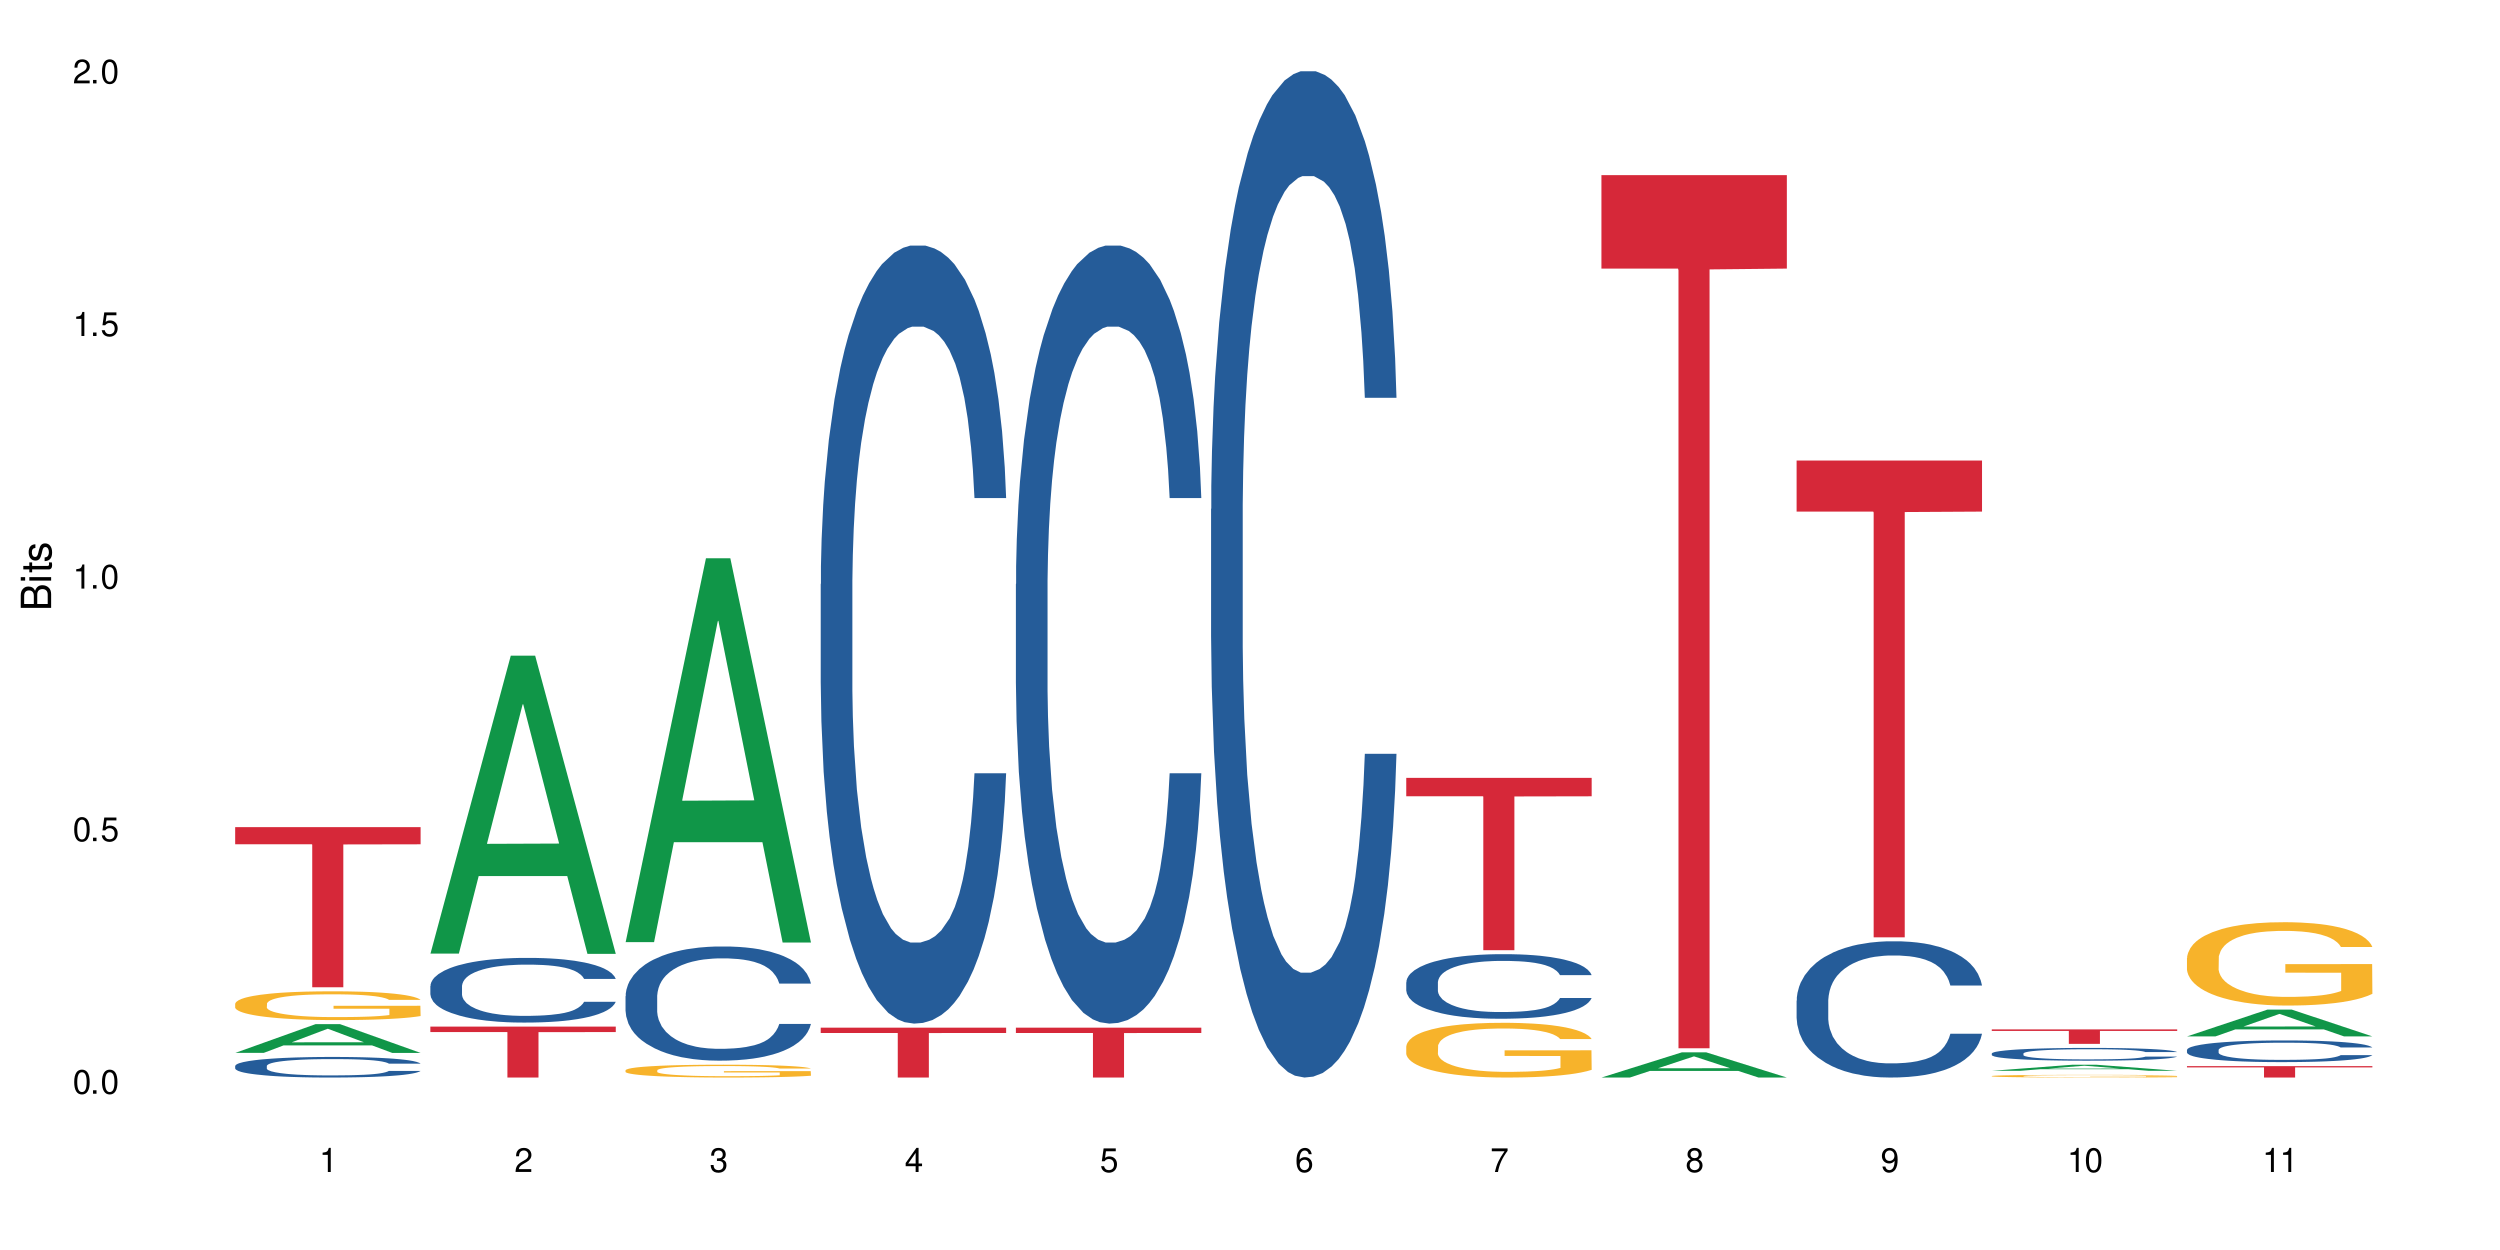 <?xml version="1.0" encoding="UTF-8"?>
<svg xmlns="http://www.w3.org/2000/svg" xmlns:xlink="http://www.w3.org/1999/xlink" width="720" height="360" viewBox="0 0 720 360">
<defs>
<g>
<g id="glyph-0-0">
</g>
<g id="glyph-0-1">
<path d="M 2.641 -6.938 C 2 -6.938 1.422 -6.656 1.078 -6.172 C 0.641 -5.562 0.406 -4.641 0.406 -3.359 C 0.406 -1.016 1.188 0.219 2.641 0.219 C 4.078 0.219 4.859 -1.016 4.859 -3.297 C 4.859 -4.641 4.656 -5.547 4.203 -6.172 C 3.844 -6.656 3.281 -6.938 2.641 -6.938 Z M 2.641 -6.188 C 3.547 -6.188 4 -5.25 4 -3.375 C 4 -1.406 3.562 -0.484 2.625 -0.484 C 1.734 -0.484 1.281 -1.438 1.281 -3.344 C 1.281 -5.25 1.734 -6.188 2.641 -6.188 Z M 2.641 -6.188 "/>
</g>
<g id="glyph-0-2">
<path d="M 1.828 -1 L 0.828 -1 L 0.828 0 L 1.828 0 Z M 1.828 -1 "/>
</g>
<g id="glyph-0-3">
<path d="M 4.562 -6.797 L 1.062 -6.797 L 0.547 -3.094 L 1.328 -3.094 C 1.719 -3.562 2.047 -3.734 2.578 -3.734 C 3.484 -3.734 4.062 -3.109 4.062 -2.094 C 4.062 -1.125 3.484 -0.531 2.578 -0.531 C 1.828 -0.531 1.375 -0.906 1.188 -1.672 L 0.328 -1.672 C 0.453 -1.109 0.547 -0.844 0.75 -0.594 C 1.125 -0.078 1.828 0.219 2.594 0.219 C 3.969 0.219 4.922 -0.781 4.922 -2.219 C 4.922 -3.562 4.031 -4.484 2.719 -4.484 C 2.25 -4.484 1.859 -4.359 1.469 -4.062 L 1.734 -5.969 L 4.562 -5.969 Z M 4.562 -6.797 "/>
</g>
<g id="glyph-0-4">
<path d="M 2.484 -4.938 L 2.484 0 L 3.328 0 L 3.328 -6.938 L 2.766 -6.938 C 2.469 -5.875 2.281 -5.734 0.984 -5.562 L 0.984 -4.938 Z M 2.484 -4.938 "/>
</g>
<g id="glyph-0-5">
<path d="M 4.859 -0.828 L 1.281 -0.828 C 1.359 -1.406 1.672 -1.781 2.5 -2.281 L 3.469 -2.828 C 4.406 -3.344 4.906 -4.062 4.906 -4.906 C 4.906 -5.484 4.672 -6.031 4.266 -6.406 C 3.859 -6.766 3.375 -6.938 2.719 -6.938 C 1.859 -6.938 1.219 -6.625 0.844 -6.031 C 0.609 -5.672 0.5 -5.234 0.484 -4.531 L 1.328 -4.531 C 1.359 -5.016 1.406 -5.281 1.531 -5.516 C 1.75 -5.938 2.188 -6.203 2.703 -6.203 C 3.469 -6.203 4.031 -5.641 4.031 -4.891 C 4.031 -4.344 3.719 -3.859 3.125 -3.516 L 2.234 -3 C 0.812 -2.172 0.406 -1.531 0.328 -0.016 L 4.859 -0.016 Z M 4.859 -0.828 "/>
</g>
<g id="glyph-0-6">
<path d="M 2.125 -3.188 L 2.578 -3.188 C 3.5 -3.188 3.984 -2.766 3.984 -1.922 C 3.984 -1.062 3.469 -0.531 2.594 -0.531 C 1.656 -0.531 1.203 -1 1.156 -2.016 L 0.312 -2.016 C 0.344 -1.453 0.438 -1.094 0.609 -0.781 C 0.953 -0.109 1.625 0.219 2.547 0.219 C 3.953 0.219 4.859 -0.625 4.859 -1.938 C 4.859 -2.828 4.516 -3.297 3.703 -3.594 C 4.344 -3.844 4.656 -4.328 4.656 -5.031 C 4.656 -6.219 3.875 -6.938 2.578 -6.938 C 1.203 -6.938 0.484 -6.172 0.453 -4.703 L 1.297 -4.703 C 1.312 -5.125 1.344 -5.359 1.453 -5.578 C 1.641 -5.969 2.062 -6.203 2.594 -6.203 C 3.344 -6.203 3.797 -5.75 3.797 -5 C 3.797 -4.516 3.609 -4.219 3.25 -4.047 C 3.016 -3.953 2.703 -3.922 2.125 -3.906 Z M 2.125 -3.188 "/>
</g>
<g id="glyph-0-7">
<path d="M 3.141 -1.672 L 3.141 0 L 3.984 0 L 3.984 -1.672 L 4.984 -1.672 L 4.984 -2.438 L 3.984 -2.438 L 3.984 -6.938 L 3.359 -6.938 L 0.266 -2.578 L 0.266 -1.672 Z M 3.141 -2.438 L 1 -2.438 L 3.141 -5.5 Z M 3.141 -2.438 "/>
</g>
<g id="glyph-0-8">
<path d="M 4.781 -5.125 C 4.609 -6.266 3.891 -6.938 2.844 -6.938 C 2.094 -6.938 1.422 -6.578 1.031 -5.953 C 0.594 -5.266 0.406 -4.422 0.406 -3.172 C 0.406 -2 0.578 -1.25 0.984 -0.641 C 1.359 -0.078 1.953 0.219 2.703 0.219 C 3.984 0.219 4.922 -0.75 4.922 -2.094 C 4.922 -3.375 4.062 -4.281 2.844 -4.281 C 2.172 -4.281 1.641 -4.031 1.281 -3.516 C 1.281 -5.234 1.828 -6.188 2.797 -6.188 C 3.391 -6.188 3.797 -5.797 3.938 -5.125 Z M 2.734 -3.531 C 3.547 -3.531 4.062 -2.953 4.062 -2.031 C 4.062 -1.156 3.484 -0.531 2.703 -0.531 C 1.922 -0.531 1.328 -1.188 1.328 -2.078 C 1.328 -2.938 1.906 -3.531 2.734 -3.531 Z M 2.734 -3.531 "/>
</g>
<g id="glyph-0-9">
<path d="M 4.984 -6.797 L 0.438 -6.797 L 0.438 -5.969 L 4.109 -5.969 C 2.5 -3.656 1.828 -2.234 1.328 0 L 2.219 0 C 2.594 -2.172 3.453 -4.047 4.984 -6.094 Z M 4.984 -6.797 "/>
</g>
<g id="glyph-0-10">
<path d="M 3.75 -3.656 C 4.469 -4.094 4.688 -4.438 4.688 -5.078 C 4.688 -6.172 3.844 -6.938 2.641 -6.938 C 1.438 -6.938 0.594 -6.172 0.594 -5.094 C 0.594 -4.438 0.812 -4.094 1.516 -3.656 C 0.734 -3.266 0.359 -2.703 0.359 -1.922 C 0.359 -0.656 1.281 0.219 2.641 0.219 C 3.984 0.219 4.922 -0.656 4.922 -1.922 C 4.922 -2.703 4.531 -3.266 3.75 -3.656 Z M 2.641 -6.188 C 3.359 -6.188 3.812 -5.75 3.812 -5.062 C 3.812 -4.406 3.344 -3.984 2.641 -3.984 C 1.922 -3.984 1.453 -4.406 1.453 -5.078 C 1.453 -5.75 1.922 -6.188 2.641 -6.188 Z M 2.641 -3.266 C 3.484 -3.266 4.062 -2.719 4.062 -1.906 C 4.062 -1.078 3.484 -0.531 2.625 -0.531 C 1.797 -0.531 1.219 -1.094 1.219 -1.906 C 1.219 -2.719 1.781 -3.266 2.641 -3.266 Z M 2.641 -3.266 "/>
</g>
<g id="glyph-0-11">
<path d="M 0.516 -1.578 C 0.672 -0.453 1.406 0.219 2.438 0.219 C 3.188 0.219 3.859 -0.141 4.266 -0.766 C 4.688 -1.453 4.891 -2.297 4.891 -3.547 C 4.891 -4.719 4.703 -5.453 4.312 -6.078 C 3.938 -6.641 3.344 -6.938 2.594 -6.938 C 1.297 -6.938 0.359 -5.969 0.359 -4.625 C 0.359 -3.344 1.234 -2.453 2.453 -2.453 C 3.094 -2.453 3.578 -2.672 4.016 -3.203 C 4 -1.484 3.469 -0.531 2.5 -0.531 C 1.906 -0.531 1.484 -0.906 1.359 -1.578 Z M 2.578 -6.203 C 3.375 -6.203 3.969 -5.531 3.969 -4.641 C 3.969 -3.797 3.391 -3.188 2.547 -3.188 C 1.734 -3.188 1.234 -3.766 1.234 -4.688 C 1.234 -5.562 1.797 -6.203 2.578 -6.203 Z M 2.578 -6.203 "/>
</g>
<g id="glyph-1-0">
</g>
<g id="glyph-1-1">
<path d="M 0 -0.953 L 0 -4.891 C 0 -5.719 -0.234 -6.344 -0.734 -6.797 C -1.188 -7.234 -1.812 -7.469 -2.5 -7.469 C -3.547 -7.469 -4.188 -7 -4.625 -5.875 C -4.984 -6.688 -5.625 -7.094 -6.531 -7.094 C -7.172 -7.094 -7.734 -6.859 -8.141 -6.391 C -8.562 -5.922 -8.75 -5.344 -8.75 -4.5 L -8.75 -0.953 Z M -4.984 -2.062 L -7.766 -2.062 L -7.766 -4.219 C -7.766 -4.844 -7.688 -5.203 -7.453 -5.5 C -7.219 -5.812 -6.859 -5.969 -6.375 -5.969 C -5.891 -5.969 -5.531 -5.812 -5.297 -5.5 C -5.062 -5.203 -4.984 -4.844 -4.984 -4.219 Z M -0.984 -2.062 L -4 -2.062 L -4 -4.781 C -4 -5.766 -3.438 -6.359 -2.484 -6.359 C -1.547 -6.359 -0.984 -5.766 -0.984 -4.781 Z M -0.984 -2.062 "/>
</g>
<g id="glyph-1-2">
<path d="M -6.281 -1.797 L -6.281 -0.797 L 0 -0.797 L 0 -1.797 Z M -8.75 -1.797 L -8.75 -0.797 L -7.484 -0.797 L -7.484 -1.797 Z M -8.75 -1.797 "/>
</g>
<g id="glyph-1-3">
<path d="M -6.281 -3.047 L -6.281 -2.016 L -8.016 -2.016 L -8.016 -1.016 L -6.281 -1.016 L -6.281 -0.172 L -5.469 -0.172 L -5.469 -1.016 L -0.719 -1.016 C -0.078 -1.016 0.281 -1.453 0.281 -2.234 C 0.281 -2.5 0.25 -2.719 0.188 -3.047 L -0.641 -3.047 C -0.609 -2.906 -0.594 -2.766 -0.594 -2.562 C -0.594 -2.141 -0.719 -2.016 -1.156 -2.016 L -5.469 -2.016 L -5.469 -3.047 Z M -6.281 -3.047 "/>
</g>
<g id="glyph-1-4">
<path d="M -4.531 -5.25 C -5.766 -5.25 -6.469 -4.422 -6.469 -2.969 C -6.469 -1.516 -5.719 -0.562 -4.547 -0.562 C -3.562 -0.562 -3.094 -1.062 -2.734 -2.562 L -2.516 -3.484 C -2.344 -4.188 -2.094 -4.469 -1.641 -4.469 C -1.047 -4.469 -0.641 -3.875 -0.641 -3 C -0.641 -2.453 -0.797 -2 -1.062 -1.75 C -1.25 -1.594 -1.422 -1.531 -1.875 -1.469 L -1.875 -0.406 C -0.422 -0.453 0.281 -1.266 0.281 -2.922 C 0.281 -4.5 -0.5 -5.516 -1.719 -5.516 C -2.656 -5.516 -3.172 -4.984 -3.469 -3.734 L -3.703 -2.766 C -3.891 -1.953 -4.156 -1.609 -4.594 -1.609 C -5.188 -1.609 -5.547 -2.125 -5.547 -2.938 C -5.547 -3.75 -5.203 -4.172 -4.531 -4.203 Z M -4.531 -5.25 "/>
</g>
</g>
</defs>
<rect x="-72" y="-36" width="864" height="432" fill="rgb(100%, 100%, 100%)" fill-opacity="1"/>
<path fill-rule="nonzero" fill="rgb(6.275%, 58.824%, 28.235%)" fill-opacity="1" d="M 67.73 303.234 L 67.789 303.227 L 90.895 294.949 L 97.91 294.949 L 121.133 303.242 L 112.973 303.242 L 107.152 301.078 L 81.652 301.078 L 75.945 303.234 L 67.73 303.234 L 84.105 300.184 L 104.816 300.176 L 94.488 296.305 L 94.375 296.297 L 94.262 296.32 L 84.047 300.176 L 84.105 300.184 Z M 67.73 303.234 "/>
<path fill-rule="nonzero" fill="rgb(14.51%, 36.078%, 60%)" fill-opacity="1" d="M 67.73 306.984 L 67.797 306.98 L 67.797 306.848 L 67.992 306.645 L 68.449 306.383 L 68.902 306.203 L 70.074 305.883 L 71.703 305.574 L 73.398 305.336 L 74.633 305.195 L 75.742 305.086 L 78.281 304.887 L 79.91 304.785 L 81.668 304.691 L 83.816 304.602 L 85.379 304.547 L 88.895 304.461 L 91.5 304.422 L 93.52 304.406 L 97.883 304.406 L 100.488 304.426 L 102.375 304.453 L 104.461 304.496 L 106.219 304.547 L 109.281 304.664 L 112.016 304.816 L 113.254 304.902 L 115.207 305.07 L 116.703 305.234 L 117.746 305.375 L 118.918 305.574 L 119.961 305.82 L 120.742 306.094 L 121.133 306.328 L 112.016 306.328 L 111.559 306.113 L 111.039 305.945 L 110.062 305.723 L 109.086 305.566 L 107.715 305.406 L 106.48 305.305 L 104.785 305.203 L 103.289 305.137 L 101.727 305.086 L 100.227 305.055 L 97.363 305.023 L 94.039 305.023 L 92.805 305.035 L 90.262 305.078 L 88.895 305.113 L 86.941 305.191 L 85.574 305.262 L 83.945 305.371 L 82.84 305.461 L 81.473 305.602 L 80.496 305.727 L 79.387 305.906 L 78.738 306.043 L 78.152 306.191 L 77.629 306.371 L 77.238 306.562 L 76.977 306.762 L 76.848 306.957 L 76.848 307.797 L 76.977 307.992 L 77.305 308.219 L 78.152 308.551 L 79.387 308.836 L 80.82 309.066 L 82.188 309.227 L 82.969 309.305 L 84.012 309.391 L 85.641 309.5 L 87.984 309.605 L 89.352 309.648 L 91.438 309.691 L 93.586 309.715 L 96.449 309.715 L 98.988 309.691 L 100.684 309.668 L 102.441 309.621 L 104.852 309.531 L 106.348 309.445 L 107.652 309.34 L 108.629 309.238 L 109.281 309.152 L 110.258 308.984 L 111.039 308.801 L 111.625 308.609 L 112.016 308.426 L 121.133 308.426 L 120.742 308.641 L 120.156 308.852 L 119.57 309.012 L 118.656 309.199 L 117.613 309.367 L 116.117 309.559 L 114.879 309.684 L 113.254 309.816 L 111.754 309.922 L 110.125 310.012 L 107.715 310.121 L 106.152 310.176 L 104.461 310.223 L 102.441 310.266 L 99.902 310.305 L 97.168 310.328 L 94.625 310.332 L 91.891 310.32 L 89.871 310.301 L 87.203 310.25 L 83.883 310.152 L 81.473 310.051 L 79.582 309.949 L 77.957 309.84 L 76.133 309.691 L 73.789 309.453 L 72.355 309.27 L 71.379 309.117 L 70.27 308.906 L 69.488 308.719 L 68.578 308.414 L 67.926 308.031 L 67.73 307.73 Z M 67.73 306.984 "/>
<path fill-rule="nonzero" fill="rgb(96.863%, 70.196%, 16.863%)" fill-opacity="1" d="M 67.73 289.047 L 67.797 289.039 L 67.797 288.887 L 68.055 288.547 L 68.707 288.078 L 69.555 287.691 L 70.465 287.387 L 71.051 287.23 L 72.027 287.004 L 72.875 286.836 L 75.023 286.496 L 77.762 286.176 L 79.258 286.039 L 80.949 285.91 L 83.359 285.77 L 84.469 285.715 L 87.855 285.594 L 91.695 285.52 L 95.93 285.496 L 97.883 285.504 L 100.555 285.535 L 104.199 285.617 L 106.285 285.691 L 107.91 285.77 L 109.605 285.867 L 111.688 286.02 L 113.645 286.199 L 115.207 286.383 L 116.77 286.609 L 118.07 286.852 L 119.18 287.117 L 120.156 287.434 L 120.742 287.699 L 121.133 287.965 L 112.078 287.965 L 111.559 287.699 L 110.973 287.496 L 109.996 287.246 L 109.02 287.062 L 108.043 286.918 L 106.219 286.723 L 104.656 286.602 L 102.703 286.496 L 100.812 286.426 L 98.664 286.383 L 97.363 286.367 L 93.91 286.367 L 90.785 286.418 L 88.961 286.48 L 87.66 286.539 L 85.836 286.652 L 84.727 286.746 L 84.078 286.805 L 82.125 287.039 L 80.82 287.254 L 80.105 287.395 L 79.191 287.625 L 78.543 287.828 L 77.824 288.129 L 77.434 288.359 L 76.914 288.871 L 76.848 290.234 L 77.043 290.523 L 77.434 290.832 L 77.957 291.105 L 78.738 291.395 L 79.52 291.613 L 80.887 291.91 L 82.059 292.105 L 82.969 292.234 L 84.727 292.438 L 85.445 292.508 L 87.137 292.645 L 88.895 292.75 L 91.047 292.84 L 92.672 292.887 L 95.277 292.922 L 98.598 292.922 L 102.508 292.879 L 104.98 292.816 L 106.676 292.758 L 107.781 292.703 L 109.148 292.621 L 110.125 292.543 L 111.039 292.461 L 112.145 292.332 L 112.145 290.523 L 96.059 290.516 L 96.059 289.668 L 121.066 289.66 L 121.133 292.621 L 119.766 292.824 L 118.07 293.023 L 116.441 293.172 L 114.75 293.301 L 112.34 293.445 L 110.387 293.535 L 107.391 293.645 L 104.656 293.711 L 101.789 293.758 L 99.25 293.777 L 96.254 293.785 L 93.586 293.77 L 90.719 293.727 L 88.441 293.664 L 86.355 293.59 L 84.273 293.492 L 81.668 293.332 L 79.973 293.203 L 78.215 293.043 L 76.457 292.855 L 74.895 292.652 L 73.852 292.492 L 72.812 292.309 L 71.703 292.082 L 70.66 291.824 L 69.879 291.59 L 69.164 291.324 L 68.645 291.074 L 68.121 290.734 L 67.859 290.461 L 67.73 290.227 Z M 67.73 289.047 "/>
<path fill-rule="nonzero" fill="rgb(83.922%, 15.686%, 22.353%)" fill-opacity="1" d="M 67.73 238.223 L 121.133 238.223 L 121.133 243.156 L 98.875 243.199 L 98.875 284.332 L 89.922 284.332 L 89.922 243.242 L 89.793 243.156 L 67.73 243.156 Z M 67.73 238.223 "/>
<path fill-rule="nonzero" fill="rgb(6.275%, 58.824%, 28.235%)" fill-opacity="1" d="M 123.941 274.641 L 124 274.559 L 147.105 188.832 L 154.125 188.832 L 177.344 274.719 L 169.184 274.719 L 163.367 252.301 L 137.863 252.301 L 132.156 274.641 L 123.941 274.641 L 140.316 243.027 L 161.027 242.945 L 150.699 202.867 L 150.586 202.785 L 150.473 203.027 L 140.258 242.945 L 140.316 243.027 Z M 123.941 274.641 "/>
<path fill-rule="nonzero" fill="rgb(14.51%, 36.078%, 60%)" fill-opacity="1" d="M 123.941 283.984 L 124.008 283.969 L 124.008 283.562 L 124.203 282.914 L 124.66 282.098 L 125.113 281.535 L 126.285 280.531 L 127.914 279.562 L 129.609 278.812 L 130.844 278.371 L 131.953 278.027 L 134.492 277.398 L 136.121 277.074 L 137.879 276.785 L 140.027 276.496 L 141.59 276.328 L 145.109 276.055 L 147.711 275.938 L 149.73 275.883 L 154.094 275.883 L 156.699 275.953 L 158.59 276.039 L 160.672 276.176 L 162.43 276.328 L 165.492 276.703 L 168.227 277.18 L 169.465 277.449 L 171.418 277.977 L 172.914 278.488 L 173.957 278.93 L 175.129 279.562 L 176.172 280.328 L 176.953 281.195 L 177.344 281.926 L 168.227 281.926 L 167.77 281.246 L 167.25 280.719 L 166.273 280.02 L 165.297 279.527 L 163.93 279.035 L 162.691 278.711 L 160.996 278.387 L 159.5 278.184 L 157.938 278.027 L 156.438 277.926 L 153.574 277.824 L 150.254 277.824 L 149.016 277.859 L 146.477 277.996 L 145.109 278.113 L 143.152 278.352 L 141.785 278.574 L 140.156 278.914 L 139.051 279.203 L 137.684 279.645 L 136.707 280.039 L 135.598 280.598 L 134.949 281.023 L 134.363 281.5 L 133.84 282.062 L 133.449 282.66 L 133.191 283.289 L 133.059 283.902 L 133.059 286.539 L 133.191 287.152 L 133.516 287.867 L 134.363 288.906 L 135.598 289.809 L 137.031 290.523 L 138.398 291.031 L 139.18 291.27 L 140.223 291.543 L 141.852 291.883 L 144.195 292.223 L 145.562 292.359 L 147.648 292.496 L 149.797 292.566 L 152.66 292.566 L 155.203 292.496 L 156.895 292.41 L 158.652 292.273 L 161.062 291.984 L 162.559 291.715 L 163.863 291.391 L 164.84 291.066 L 165.492 290.793 L 166.469 290.266 L 167.25 289.688 L 167.836 289.094 L 168.227 288.516 L 177.344 288.516 L 176.953 289.195 L 176.367 289.859 L 175.781 290.352 L 174.867 290.949 L 173.828 291.477 L 172.328 292.07 L 171.09 292.461 L 169.465 292.887 L 167.965 293.211 L 166.336 293.5 L 163.93 293.84 L 162.363 294.012 L 160.672 294.164 L 158.652 294.301 L 156.113 294.418 L 153.379 294.488 L 150.84 294.504 L 148.102 294.473 L 146.086 294.402 L 143.414 294.25 L 140.094 293.941 L 137.684 293.621 L 135.793 293.297 L 134.168 292.957 L 132.344 292.496 L 130 291.746 L 128.566 291.168 L 127.59 290.691 L 126.48 290.027 L 125.699 289.434 L 124.789 288.48 L 124.137 287.27 L 123.941 286.336 Z M 123.941 283.984 "/>
<path fill-rule="nonzero" fill="rgb(83.922%, 15.686%, 22.353%)" fill-opacity="1" d="M 123.941 295.668 L 177.344 295.668 L 177.344 297.238 L 155.086 297.254 L 155.086 310.332 L 146.133 310.332 L 146.133 297.266 L 146.004 297.238 L 123.941 297.238 Z M 123.941 295.668 "/>
<path fill-rule="nonzero" fill="rgb(6.275%, 58.824%, 28.235%)" fill-opacity="1" d="M 180.152 271.336 L 180.211 271.23 L 203.316 160.785 L 210.336 160.785 L 233.555 271.441 L 225.395 271.441 L 219.578 242.555 L 194.074 242.555 L 188.371 271.336 L 180.152 271.336 L 196.527 230.605 L 217.238 230.504 L 206.91 178.863 L 206.797 178.762 L 206.684 179.074 L 196.473 230.504 L 196.527 230.605 Z M 180.152 271.336 "/>
<path fill-rule="nonzero" fill="rgb(14.51%, 36.078%, 60%)" fill-opacity="1" d="M 180.152 286.902 L 180.219 286.875 L 180.219 286.152 L 180.414 285.012 L 180.871 283.57 L 181.324 282.578 L 182.5 280.805 L 184.125 279.094 L 185.82 277.77 L 187.059 276.988 L 188.164 276.391 L 190.703 275.277 L 192.332 274.707 L 194.09 274.195 L 196.238 273.684 L 197.801 273.383 L 201.32 272.902 L 203.922 272.695 L 205.941 272.602 L 210.305 272.602 L 212.91 272.723 L 214.801 272.875 L 216.883 273.113 L 218.641 273.383 L 221.703 274.047 L 224.438 274.887 L 225.676 275.367 L 227.629 276.297 L 229.125 277.199 L 230.168 277.98 L 231.34 279.094 L 232.383 280.445 L 233.164 281.977 L 233.555 283.27 L 224.438 283.27 L 223.98 282.066 L 223.461 281.137 L 222.484 279.902 L 221.508 279.031 L 220.141 278.16 L 218.902 277.59 L 217.207 277.02 L 215.711 276.66 L 214.148 276.391 L 212.648 276.207 L 209.785 276.027 L 206.465 276.027 L 205.227 276.09 L 202.688 276.328 L 201.32 276.539 L 199.363 276.961 L 197.996 277.352 L 196.371 277.949 L 195.262 278.461 L 193.895 279.242 L 192.918 279.934 L 191.812 280.926 L 191.16 281.676 L 190.574 282.52 L 190.051 283.508 L 189.66 284.562 L 189.402 285.672 L 189.27 286.754 L 189.27 291.41 L 189.402 292.492 L 189.727 293.754 L 190.574 295.586 L 191.812 297.18 L 193.242 298.441 L 194.609 299.344 L 195.395 299.762 L 196.434 300.242 L 198.062 300.844 L 200.406 301.445 L 201.773 301.684 L 203.859 301.926 L 206.008 302.047 L 208.875 302.047 L 211.414 301.926 L 213.105 301.777 L 214.863 301.535 L 217.273 301.023 L 218.773 300.543 L 220.074 299.973 L 221.051 299.402 L 221.703 298.922 L 222.68 297.988 L 223.461 296.969 L 224.047 295.918 L 224.438 294.895 L 233.555 294.895 L 233.164 296.098 L 232.578 297.27 L 231.992 298.141 L 231.082 299.191 L 230.039 300.125 L 228.539 301.176 L 227.305 301.867 L 225.676 302.617 L 224.176 303.188 L 222.551 303.699 L 220.141 304.301 L 218.578 304.598 L 216.883 304.871 L 214.863 305.109 L 212.324 305.32 L 209.59 305.441 L 207.051 305.473 L 204.316 305.41 L 202.297 305.289 L 199.625 305.02 L 196.305 304.48 L 193.895 303.91 L 192.008 303.336 L 190.379 302.738 L 188.555 301.926 L 186.211 300.605 L 184.777 299.582 L 183.801 298.742 L 182.695 297.57 L 181.914 296.52 L 181 294.836 L 180.348 292.703 L 180.152 291.051 Z M 180.152 286.902 "/>
<path fill-rule="nonzero" fill="rgb(96.863%, 70.196%, 16.863%)" fill-opacity="1" d="M 180.152 308.219 L 180.219 308.215 L 180.219 308.148 L 180.48 307.996 L 181.129 307.785 L 181.977 307.613 L 182.891 307.48 L 183.477 307.406 L 184.453 307.309 L 185.297 307.234 L 187.449 307.082 L 190.184 306.938 L 191.68 306.879 L 193.375 306.82 L 195.785 306.758 L 196.891 306.734 L 200.277 306.68 L 204.121 306.645 L 208.352 306.633 L 210.305 306.637 L 212.977 306.652 L 216.621 306.688 L 218.707 306.723 L 220.336 306.758 L 222.027 306.801 L 224.113 306.867 L 226.066 306.949 L 227.629 307.031 L 229.191 307.133 L 230.492 307.238 L 231.602 307.355 L 232.578 307.5 L 233.164 307.617 L 233.555 307.734 L 224.504 307.734 L 223.98 307.617 L 223.395 307.527 L 222.418 307.414 L 221.441 307.332 L 220.465 307.27 L 218.641 307.184 L 217.078 307.129 L 215.125 307.082 L 213.238 307.051 L 211.086 307.031 L 209.785 307.023 L 206.332 307.023 L 203.207 307.047 L 201.383 307.074 L 200.082 307.102 L 198.258 307.152 L 197.152 307.191 L 196.5 307.219 L 194.547 307.324 L 193.242 307.418 L 192.527 307.48 L 191.617 307.582 L 190.965 307.676 L 190.246 307.809 L 189.855 307.91 L 189.336 308.141 L 189.27 308.75 L 189.465 308.879 L 189.855 309.016 L 190.379 309.137 L 191.16 309.266 L 191.941 309.363 L 193.309 309.496 L 194.48 309.582 L 195.395 309.641 L 197.152 309.73 L 197.867 309.762 L 199.562 309.824 L 201.32 309.871 L 203.469 309.91 L 205.098 309.93 L 207.699 309.949 L 211.023 309.949 L 214.93 309.926 L 217.402 309.898 L 219.098 309.875 L 220.203 309.848 L 221.57 309.812 L 222.551 309.777 L 223.461 309.742 L 224.566 309.684 L 224.566 308.879 L 208.484 308.875 L 208.484 308.496 L 233.488 308.492 L 233.555 309.812 L 232.188 309.902 L 230.492 309.992 L 228.867 310.059 L 227.172 310.117 L 224.762 310.18 L 222.809 310.223 L 219.812 310.27 L 217.078 310.297 L 214.215 310.32 L 211.672 310.328 L 208.68 310.332 L 206.008 310.324 L 203.141 310.305 L 200.863 310.277 L 198.777 310.246 L 196.695 310.199 L 194.09 310.129 L 192.398 310.074 L 190.641 310 L 188.879 309.918 L 187.316 309.824 L 186.277 309.754 L 185.234 309.676 L 184.125 309.574 L 183.086 309.457 L 182.305 309.352 L 181.586 309.234 L 181.066 309.125 L 180.543 308.973 L 180.285 308.852 L 180.152 308.746 Z M 180.152 308.219 "/>
<path fill-rule="nonzero" fill="rgb(14.51%, 36.078%, 60%)" fill-opacity="1" d="M 236.367 168.227 L 236.43 168.02 L 236.43 163.105 L 236.625 155.324 L 237.082 145.492 L 237.539 138.734 L 238.711 126.648 L 240.34 114.977 L 242.031 105.965 L 243.27 100.637 L 244.375 96.543 L 246.914 88.965 L 248.543 85.074 L 250.301 81.59 L 252.449 78.109 L 254.016 76.062 L 257.531 72.785 L 260.137 71.352 L 262.152 70.734 L 266.516 70.734 L 269.121 71.555 L 271.012 72.578 L 273.094 74.219 L 274.852 76.062 L 277.914 80.566 L 280.648 86.301 L 281.887 89.578 L 283.84 95.926 L 285.34 102.07 L 286.379 107.398 L 287.551 114.977 L 288.594 124.191 L 289.375 134.637 L 289.766 143.445 L 280.648 143.445 L 280.191 135.25 L 279.672 128.902 L 278.695 120.504 L 277.719 114.566 L 276.352 108.625 L 275.113 104.734 L 273.422 100.844 L 271.922 98.387 L 270.359 96.543 L 268.863 95.312 L 265.996 94.086 L 262.676 94.086 L 261.438 94.492 L 258.898 96.133 L 257.531 97.566 L 255.578 100.434 L 254.211 103.098 L 252.582 107.191 L 251.473 110.672 L 250.105 116 L 249.129 120.711 L 248.023 127.469 L 247.371 132.59 L 246.785 138.324 L 246.266 145.082 L 245.875 152.25 L 245.613 159.828 L 245.484 167.203 L 245.484 198.949 L 245.613 206.32 L 245.938 214.922 L 246.785 227.418 L 248.023 238.27 L 249.457 246.875 L 250.824 253.02 L 251.605 255.887 L 252.645 259.164 L 254.273 263.258 L 256.617 267.355 L 257.984 268.992 L 260.07 270.633 L 262.219 271.449 L 265.086 271.449 L 267.625 270.633 L 269.316 269.609 L 271.074 267.969 L 273.484 264.488 L 274.984 261.211 L 276.285 257.32 L 277.262 253.426 L 277.914 250.152 L 278.891 243.801 L 279.672 236.836 L 280.258 229.668 L 280.648 222.707 L 289.766 222.707 L 289.375 230.898 L 288.789 238.887 L 288.203 244.824 L 287.293 251.992 L 286.25 258.344 L 284.75 265.512 L 283.516 270.223 L 281.887 275.344 L 280.387 279.234 L 278.762 282.715 L 276.352 286.812 L 274.789 288.859 L 273.094 290.703 L 271.074 292.34 L 268.535 293.777 L 265.801 294.594 L 263.262 294.801 L 260.527 294.391 L 258.508 293.57 L 255.836 291.727 L 252.516 288.039 L 250.105 284.148 L 248.219 280.258 L 246.59 276.16 L 244.766 270.633 L 242.422 261.621 L 240.988 254.656 L 240.012 248.922 L 238.906 240.934 L 238.125 233.766 L 237.211 222.297 L 236.562 207.754 L 236.367 196.488 Z M 236.367 168.227 "/>
<path fill-rule="nonzero" fill="rgb(83.922%, 15.686%, 22.353%)" fill-opacity="1" d="M 236.367 295.965 L 289.766 295.965 L 289.766 297.5 L 267.512 297.516 L 267.512 310.332 L 258.555 310.332 L 258.555 297.527 L 258.426 297.5 L 236.367 297.5 Z M 236.367 295.965 "/>
<path fill-rule="nonzero" fill="rgb(14.51%, 36.078%, 60%)" fill-opacity="1" d="M 292.578 168.227 L 292.641 168.02 L 292.641 163.105 L 292.836 155.324 L 293.293 145.492 L 293.75 138.734 L 294.922 126.648 L 296.551 114.977 L 298.242 105.965 L 299.48 100.637 L 300.586 96.543 L 303.125 88.965 L 304.754 85.074 L 306.512 81.59 L 308.664 78.109 L 310.227 76.062 L 313.742 72.785 L 316.348 71.352 L 318.367 70.734 L 322.73 70.734 L 325.332 71.555 L 327.223 72.578 L 329.305 74.219 L 331.066 76.062 L 334.125 80.566 L 336.859 86.301 L 338.098 89.578 L 340.051 95.926 L 341.551 102.07 L 342.59 107.398 L 343.762 114.977 L 344.805 124.191 L 345.586 134.637 L 345.977 143.445 L 336.859 143.445 L 336.406 135.25 L 335.883 128.902 L 334.906 120.504 L 333.93 114.566 L 332.562 108.625 L 331.324 104.734 L 329.633 100.844 L 328.133 98.387 L 326.57 96.543 L 325.074 95.312 L 322.207 94.086 L 318.887 94.086 L 317.648 94.492 L 315.109 96.133 L 313.742 97.566 L 311.789 100.434 L 310.422 103.098 L 308.793 107.191 L 307.684 110.672 L 306.316 116 L 305.34 120.711 L 304.234 127.469 L 303.582 132.59 L 302.996 138.324 L 302.477 145.082 L 302.086 152.25 L 301.824 159.828 L 301.695 167.203 L 301.695 198.949 L 301.824 206.32 L 302.148 214.922 L 302.996 227.418 L 304.234 238.27 L 305.668 246.875 L 307.035 253.02 L 307.816 255.887 L 308.859 259.164 L 310.484 263.258 L 312.832 267.355 L 314.199 268.992 L 316.281 270.633 L 318.43 271.449 L 321.297 271.449 L 323.836 270.633 L 325.527 269.609 L 327.289 267.969 L 329.695 264.488 L 331.195 261.211 L 332.496 257.32 L 333.473 253.426 L 334.125 250.152 L 335.102 243.801 L 335.883 236.836 L 336.469 229.668 L 336.859 222.707 L 345.977 222.707 L 345.586 230.898 L 345 238.887 L 344.414 244.824 L 343.504 251.992 L 342.461 258.344 L 340.965 265.512 L 339.727 270.223 L 338.098 275.344 L 336.602 279.234 L 334.973 282.715 L 332.562 286.812 L 331 288.859 L 329.305 290.703 L 327.289 292.34 L 324.746 293.777 L 322.012 294.594 L 319.473 294.801 L 316.738 294.391 L 314.719 293.57 L 312.047 291.727 L 308.727 288.039 L 306.316 284.148 L 304.43 280.258 L 302.801 276.16 L 300.977 270.633 L 298.633 261.621 L 297.199 254.656 L 296.223 248.922 L 295.117 240.934 L 294.336 233.766 L 293.422 222.297 L 292.773 207.754 L 292.578 196.488 Z M 292.578 168.227 "/>
<path fill-rule="nonzero" fill="rgb(83.922%, 15.686%, 22.353%)" fill-opacity="1" d="M 292.578 295.965 L 345.977 295.965 L 345.977 297.5 L 323.723 297.516 L 323.723 310.332 L 314.77 310.332 L 314.77 297.527 L 314.637 297.5 L 292.578 297.5 Z M 292.578 295.965 "/>
<path fill-rule="nonzero" fill="rgb(14.51%, 36.078%, 60%)" fill-opacity="1" d="M 348.789 146.621 L 348.852 146.355 L 348.852 140 L 349.051 129.934 L 349.504 117.215 L 349.961 108.477 L 351.133 92.844 L 352.762 77.746 L 354.453 66.09 L 355.691 59.203 L 356.797 53.902 L 359.34 44.102 L 360.965 39.07 L 362.727 34.566 L 364.875 30.062 L 366.438 27.414 L 369.953 23.176 L 372.559 21.32 L 374.578 20.527 L 378.941 20.527 L 381.547 21.586 L 383.434 22.91 L 385.52 25.031 L 387.277 27.414 L 390.336 33.242 L 393.07 40.66 L 394.309 44.898 L 396.262 53.109 L 397.762 61.055 L 398.805 67.945 L 399.977 77.746 L 401.016 89.668 L 401.797 103.176 L 402.188 114.566 L 393.07 114.566 L 392.617 103.973 L 392.094 95.758 L 391.117 84.898 L 390.141 77.215 L 388.773 69.535 L 387.535 64.5 L 385.844 59.469 L 384.344 56.289 L 382.781 53.902 L 381.285 52.316 L 378.418 50.727 L 375.098 50.727 L 373.859 51.254 L 371.32 53.375 L 369.953 55.23 L 368 58.938 L 366.633 62.383 L 365.004 67.68 L 363.898 72.184 L 362.531 79.07 L 361.551 85.164 L 360.445 93.906 L 359.793 100.527 L 359.207 107.945 L 358.688 116.688 L 358.297 125.957 L 358.035 135.762 L 357.906 145.297 L 357.906 186.355 L 358.035 195.895 L 358.363 207.02 L 359.207 223.18 L 360.445 237.219 L 361.879 248.344 L 363.246 256.293 L 364.027 260 L 365.07 264.238 L 366.695 269.535 L 369.043 274.836 L 370.41 276.953 L 372.492 279.074 L 374.641 280.133 L 377.508 280.133 L 380.047 279.074 L 381.742 277.75 L 383.5 275.629 L 385.91 271.125 L 387.406 266.887 L 388.707 261.855 L 389.688 256.82 L 390.336 252.582 L 391.312 244.371 L 392.094 235.363 L 392.68 226.094 L 393.07 217.086 L 402.188 217.086 L 401.797 227.684 L 401.211 238.012 L 400.625 245.695 L 399.715 254.969 L 398.672 263.18 L 397.176 272.449 L 395.938 278.543 L 394.309 285.168 L 392.812 290.199 L 391.184 294.703 L 388.773 300 L 387.211 302.648 L 385.52 305.035 L 383.5 307.152 L 380.961 309.008 L 378.223 310.066 L 375.684 310.332 L 372.949 309.801 L 370.93 308.742 L 368.262 306.359 L 364.938 301.59 L 362.531 296.559 L 360.641 291.523 L 359.012 286.227 L 357.188 279.074 L 354.844 267.418 L 353.41 258.41 L 352.434 250.992 L 351.328 240.664 L 350.547 231.391 L 349.637 216.555 L 348.984 197.746 L 348.789 183.18 Z M 348.789 146.621 "/>
<path fill-rule="nonzero" fill="rgb(14.51%, 36.078%, 60%)" fill-opacity="1" d="M 405 282.898 L 405.066 282.883 L 405.066 282.477 L 405.262 281.828 L 405.715 281.016 L 406.172 280.453 L 407.344 279.449 L 408.973 278.48 L 410.664 277.734 L 411.902 277.293 L 413.012 276.953 L 415.551 276.324 L 417.18 276 L 418.938 275.711 L 421.086 275.422 L 422.648 275.254 L 426.164 274.98 L 428.77 274.863 L 430.789 274.812 L 435.152 274.812 L 437.758 274.879 L 439.645 274.965 L 441.73 275.102 L 443.488 275.254 L 446.547 275.629 L 449.285 276.102 L 450.52 276.375 L 452.473 276.902 L 453.973 277.41 L 455.016 277.855 L 456.188 278.48 L 457.227 279.246 L 458.012 280.113 L 458.402 280.844 L 449.285 280.844 L 448.828 280.164 L 448.309 279.637 L 447.328 278.941 L 446.352 278.449 L 444.984 277.957 L 443.746 277.633 L 442.055 277.309 L 440.559 277.105 L 438.992 276.953 L 437.496 276.852 L 434.629 276.75 L 431.309 276.75 L 430.07 276.781 L 427.531 276.918 L 426.164 277.039 L 424.211 277.277 L 422.844 277.496 L 421.215 277.836 L 420.109 278.125 L 418.742 278.566 L 417.766 278.957 L 416.656 279.52 L 416.004 279.945 L 415.418 280.418 L 414.898 280.98 L 414.508 281.574 L 414.246 282.203 L 414.117 282.816 L 414.117 285.449 L 414.246 286.062 L 414.574 286.773 L 415.418 287.812 L 416.656 288.711 L 418.09 289.426 L 419.457 289.934 L 420.238 290.172 L 421.281 290.445 L 422.91 290.785 L 425.254 291.125 L 426.621 291.262 L 428.703 291.395 L 430.855 291.465 L 433.719 291.465 L 436.258 291.395 L 437.953 291.312 L 439.711 291.176 L 442.121 290.887 L 443.617 290.613 L 444.922 290.293 L 445.898 289.969 L 446.547 289.695 L 447.523 289.172 L 448.309 288.594 L 448.895 287.996 L 449.285 287.422 L 458.402 287.422 L 458.012 288.102 L 457.426 288.762 L 456.836 289.254 L 455.926 289.852 L 454.883 290.375 L 453.387 290.973 L 452.148 291.363 L 450.52 291.785 L 449.023 292.109 L 447.395 292.398 L 444.984 292.738 L 443.422 292.91 L 441.73 293.062 L 439.711 293.199 L 437.172 293.316 L 434.434 293.383 L 431.895 293.402 L 429.16 293.367 L 427.141 293.301 L 424.473 293.145 L 421.148 292.84 L 418.742 292.52 L 416.852 292.195 L 415.223 291.855 L 413.402 291.395 L 411.055 290.648 L 409.625 290.07 L 408.648 289.594 L 407.539 288.934 L 406.758 288.336 L 405.848 287.387 L 405.195 286.18 L 405 285.246 Z M 405 282.898 "/>
<path fill-rule="nonzero" fill="rgb(96.863%, 70.196%, 16.863%)" fill-opacity="1" d="M 405 301.32 L 405.066 301.305 L 405.066 301.016 L 405.324 300.367 L 405.977 299.477 L 406.824 298.742 L 407.734 298.164 L 408.32 297.863 L 409.297 297.43 L 410.145 297.113 L 412.293 296.465 L 415.027 295.859 L 416.527 295.602 L 418.219 295.355 L 420.629 295.082 L 421.738 294.984 L 425.121 294.754 L 428.965 294.609 L 433.199 294.566 L 435.152 294.578 L 437.82 294.637 L 441.469 294.797 L 443.551 294.941 L 445.18 295.082 L 446.875 295.27 L 448.957 295.559 L 450.91 295.902 L 452.473 296.25 L 454.039 296.684 L 455.34 297.145 L 456.445 297.648 L 457.426 298.25 L 458.012 298.754 L 458.402 299.258 L 449.348 299.258 L 448.828 298.754 L 448.242 298.367 L 447.266 297.891 L 446.289 297.547 L 445.312 297.273 L 443.488 296.898 L 441.926 296.668 L 439.973 296.465 L 438.082 296.336 L 435.934 296.25 L 434.629 296.223 L 431.18 296.223 L 428.055 296.32 L 426.23 296.438 L 424.926 296.551 L 423.105 296.77 L 421.996 296.941 L 421.348 297.055 L 419.391 297.504 L 418.09 297.906 L 417.375 298.18 L 416.461 298.613 L 415.809 299 L 415.094 299.574 L 414.703 300.008 L 414.184 300.988 L 414.117 303.578 L 414.312 304.125 L 414.703 304.715 L 415.223 305.234 L 416.004 305.781 L 416.785 306.199 L 418.156 306.762 L 419.328 307.137 L 420.238 307.379 L 421.996 307.77 L 422.715 307.898 L 424.406 308.156 L 426.164 308.359 L 428.312 308.531 L 429.941 308.617 L 432.547 308.691 L 435.867 308.691 L 439.777 308.605 L 442.25 308.488 L 443.945 308.375 L 445.051 308.273 L 446.418 308.113 L 447.395 307.973 L 448.309 307.812 L 449.414 307.566 L 449.414 304.125 L 433.328 304.113 L 433.328 302.5 L 458.336 302.484 L 458.402 308.113 L 457.031 308.504 L 455.34 308.879 L 453.711 309.168 L 452.02 309.41 L 449.609 309.684 L 447.656 309.855 L 444.66 310.059 L 441.926 310.188 L 439.059 310.273 L 436.52 310.316 L 433.523 310.332 L 430.855 310.305 L 427.988 310.219 L 425.707 310.102 L 423.625 309.957 L 421.543 309.77 L 418.938 309.469 L 417.242 309.223 L 415.484 308.922 L 413.727 308.562 L 412.164 308.172 L 411.121 307.871 L 410.078 307.523 L 408.973 307.094 L 407.93 306.602 L 407.148 306.156 L 406.434 305.652 L 405.91 305.176 L 405.391 304.531 L 405.129 304.012 L 405 303.566 Z M 405 301.32 "/>
<path fill-rule="nonzero" fill="rgb(83.922%, 15.686%, 22.353%)" fill-opacity="1" d="M 405 224.02 L 458.402 224.02 L 458.402 229.332 L 436.145 229.379 L 436.145 273.648 L 427.191 273.648 L 427.191 229.426 L 427.062 229.332 L 405 229.332 Z M 405 224.02 "/>
<path fill-rule="nonzero" fill="rgb(6.275%, 58.824%, 28.235%)" fill-opacity="1" d="M 461.211 310.324 L 461.27 310.32 L 484.375 303.074 L 491.391 303.074 L 514.613 310.332 L 506.453 310.332 L 500.633 308.438 L 475.133 308.438 L 469.426 310.324 L 461.211 310.324 L 477.586 307.656 L 498.297 307.648 L 487.969 304.262 L 487.855 304.254 L 487.742 304.273 L 477.527 307.648 L 477.586 307.656 Z M 461.211 310.324 "/>
<path fill-rule="nonzero" fill="rgb(83.922%, 15.686%, 22.353%)" fill-opacity="1" d="M 461.211 50.438 L 514.613 50.438 L 514.613 77.355 L 492.355 77.59 L 492.355 301.91 L 483.402 301.91 L 483.402 77.828 L 483.273 77.355 L 461.211 77.355 Z M 461.211 50.438 "/>
<path fill-rule="nonzero" fill="rgb(14.51%, 36.078%, 60%)" fill-opacity="1" d="M 517.422 288.176 L 517.488 288.141 L 517.488 287.277 L 517.684 285.918 L 518.141 284.195 L 518.594 283.012 L 519.766 280.898 L 521.395 278.855 L 523.09 277.277 L 524.324 276.344 L 525.434 275.629 L 527.973 274.301 L 529.602 273.621 L 531.359 273.012 L 533.508 272.398 L 535.07 272.043 L 538.586 271.469 L 541.191 271.219 L 543.211 271.109 L 547.574 271.109 L 550.18 271.254 L 552.066 271.434 L 554.152 271.719 L 555.91 272.043 L 558.973 272.832 L 561.707 273.836 L 562.945 274.406 L 564.898 275.52 L 566.395 276.594 L 567.438 277.527 L 568.609 278.855 L 569.652 280.469 L 570.434 282.297 L 570.824 283.836 L 561.707 283.836 L 561.25 282.402 L 560.73 281.293 L 559.754 279.82 L 558.777 278.781 L 557.41 277.742 L 556.172 277.062 L 554.477 276.379 L 552.98 275.949 L 551.418 275.629 L 549.918 275.41 L 547.055 275.195 L 543.734 275.195 L 542.496 275.27 L 539.957 275.555 L 538.586 275.805 L 536.633 276.309 L 535.266 276.773 L 533.637 277.492 L 532.531 278.102 L 531.164 279.031 L 530.188 279.859 L 529.078 281.039 L 528.43 281.938 L 527.844 282.941 L 527.32 284.125 L 526.93 285.379 L 526.672 286.707 L 526.539 287.996 L 526.539 293.555 L 526.672 294.844 L 526.996 296.352 L 527.844 298.535 L 529.078 300.438 L 530.512 301.941 L 531.879 303.02 L 532.66 303.52 L 533.703 304.094 L 535.332 304.812 L 537.676 305.527 L 539.043 305.816 L 541.129 306.102 L 543.277 306.246 L 546.141 306.246 L 548.684 306.102 L 550.375 305.922 L 552.133 305.637 L 554.543 305.027 L 556.039 304.453 L 557.344 303.77 L 558.32 303.09 L 558.973 302.516 L 559.949 301.406 L 560.73 300.188 L 561.316 298.93 L 561.707 297.711 L 570.824 297.711 L 570.434 299.145 L 569.848 300.543 L 569.262 301.586 L 568.348 302.84 L 567.309 303.949 L 565.809 305.207 L 564.57 306.031 L 562.945 306.926 L 561.445 307.609 L 559.816 308.219 L 557.41 308.934 L 555.844 309.293 L 554.152 309.617 L 552.133 309.902 L 549.594 310.152 L 546.859 310.297 L 544.32 310.332 L 541.582 310.262 L 539.566 310.117 L 536.895 309.793 L 533.574 309.148 L 531.164 308.469 L 529.273 307.785 L 527.648 307.07 L 525.824 306.102 L 523.48 304.523 L 522.047 303.305 L 521.07 302.301 L 519.961 300.902 L 519.18 299.648 L 518.27 297.641 L 517.617 295.094 L 517.422 293.125 Z M 517.422 288.176 "/>
<path fill-rule="nonzero" fill="rgb(83.922%, 15.686%, 22.353%)" fill-opacity="1" d="M 517.422 132.641 L 570.824 132.641 L 570.824 147.34 L 548.566 147.469 L 548.566 269.945 L 539.613 269.945 L 539.613 147.598 L 539.484 147.34 L 517.422 147.34 Z M 517.422 132.641 "/>
<path fill-rule="nonzero" fill="rgb(6.275%, 58.824%, 28.235%)" fill-opacity="1" d="M 573.633 308.391 L 573.691 308.391 L 596.797 306.648 L 603.816 306.648 L 627.035 308.395 L 618.875 308.395 L 613.059 307.938 L 587.555 307.938 L 581.852 308.391 L 573.633 308.391 L 590.008 307.75 L 610.719 307.746 L 600.391 306.934 L 600.277 306.93 L 600.164 306.938 L 589.953 307.746 L 590.008 307.75 Z M 573.633 308.391 "/>
<path fill-rule="nonzero" fill="rgb(14.51%, 36.078%, 60%)" fill-opacity="1" d="M 573.633 303.402 L 573.699 303.398 L 573.699 303.316 L 573.895 303.191 L 574.352 303.027 L 574.805 302.918 L 575.98 302.719 L 577.605 302.527 L 579.301 302.379 L 580.539 302.289 L 581.645 302.223 L 584.184 302.098 L 585.812 302.035 L 587.57 301.977 L 589.719 301.922 L 591.281 301.887 L 594.801 301.832 L 597.402 301.809 L 599.422 301.801 L 603.785 301.801 L 606.391 301.812 L 608.281 301.828 L 610.363 301.855 L 612.121 301.887 L 615.184 301.961 L 617.918 302.055 L 619.156 302.109 L 621.109 302.215 L 622.605 302.316 L 623.648 302.402 L 624.82 302.527 L 625.863 302.68 L 626.645 302.852 L 627.035 302.996 L 617.918 302.996 L 617.461 302.859 L 616.941 302.754 L 615.965 302.617 L 614.988 302.52 L 613.621 302.422 L 612.383 302.359 L 610.688 302.293 L 609.191 302.254 L 607.629 302.223 L 606.129 302.203 L 603.266 302.184 L 599.945 302.184 L 598.707 302.191 L 596.168 302.219 L 594.801 302.242 L 592.844 302.289 L 591.477 302.332 L 589.852 302.398 L 588.742 302.457 L 587.375 302.543 L 586.398 302.621 L 585.293 302.73 L 584.641 302.816 L 584.055 302.91 L 583.531 303.023 L 583.141 303.141 L 582.883 303.266 L 582.75 303.387 L 582.75 303.906 L 582.883 304.027 L 583.207 304.172 L 584.055 304.375 L 585.293 304.555 L 586.723 304.695 L 588.09 304.797 L 588.871 304.844 L 589.914 304.898 L 591.543 304.965 L 593.887 305.031 L 595.254 305.059 L 597.34 305.086 L 599.488 305.102 L 602.355 305.102 L 604.895 305.086 L 606.586 305.07 L 608.344 305.043 L 610.754 304.984 L 612.254 304.93 L 613.555 304.867 L 614.531 304.805 L 615.184 304.75 L 616.16 304.645 L 616.941 304.531 L 617.527 304.414 L 617.918 304.297 L 627.035 304.297 L 626.645 304.434 L 626.059 304.562 L 625.473 304.66 L 624.559 304.781 L 623.52 304.883 L 622.02 305.004 L 620.785 305.078 L 619.156 305.164 L 617.656 305.227 L 616.031 305.285 L 613.621 305.352 L 612.059 305.387 L 610.363 305.418 L 608.344 305.445 L 605.805 305.469 L 603.07 305.48 L 600.531 305.484 L 597.793 305.477 L 595.777 305.465 L 593.105 305.434 L 589.785 305.371 L 587.375 305.309 L 585.488 305.246 L 583.859 305.176 L 582.035 305.086 L 579.691 304.938 L 578.258 304.824 L 577.281 304.73 L 576.176 304.598 L 575.391 304.48 L 574.48 304.293 L 573.828 304.051 L 573.633 303.867 Z M 573.633 303.402 "/>
<path fill-rule="nonzero" fill="rgb(96.863%, 70.196%, 16.863%)" fill-opacity="1" d="M 573.633 309.891 L 573.699 309.887 L 573.699 309.875 L 573.961 309.844 L 574.609 309.797 L 575.457 309.762 L 576.371 309.734 L 576.957 309.719 L 577.934 309.699 L 578.777 309.684 L 580.93 309.648 L 583.664 309.621 L 585.16 309.609 L 586.855 309.598 L 589.266 309.582 L 590.371 309.578 L 593.758 309.566 L 597.598 309.559 L 606.457 309.559 L 610.102 309.566 L 612.188 309.574 L 613.816 309.582 L 615.508 309.59 L 617.594 309.605 L 619.547 309.621 L 622.672 309.66 L 623.973 309.684 L 625.082 309.707 L 626.059 309.738 L 626.645 309.762 L 627.035 309.789 L 617.984 309.789 L 617.461 309.762 L 616.875 309.742 L 615.898 309.719 L 614.922 309.703 L 613.945 309.691 L 612.121 309.672 L 610.559 309.66 L 608.605 309.648 L 606.715 309.645 L 604.566 309.641 L 603.266 309.637 L 599.812 309.637 L 596.688 309.645 L 594.863 309.648 L 593.562 309.656 L 591.738 309.664 L 590.633 309.672 L 589.98 309.68 L 588.027 309.703 L 586.723 309.723 L 586.008 309.734 L 585.098 309.758 L 584.445 309.773 L 583.727 309.805 L 583.336 309.824 L 582.816 309.871 L 582.75 310 L 582.945 310.027 L 583.336 310.055 L 583.859 310.082 L 584.641 310.109 L 585.422 310.129 L 586.789 310.156 L 587.961 310.176 L 588.871 310.188 L 590.633 310.207 L 591.348 310.211 L 593.039 310.227 L 594.801 310.234 L 596.949 310.242 L 598.578 310.25 L 604.504 310.25 L 608.41 310.246 L 610.883 310.242 L 612.578 310.234 L 613.684 310.23 L 615.051 310.223 L 616.031 310.215 L 616.941 310.207 L 618.047 310.195 L 618.047 310.027 L 601.961 310.027 L 601.961 309.945 L 626.969 309.945 L 627.035 310.223 L 625.668 310.242 L 623.973 310.262 L 622.348 310.273 L 620.652 310.289 L 618.242 310.301 L 616.289 310.309 L 613.293 310.32 L 610.559 310.324 L 607.695 310.328 L 605.152 310.332 L 599.488 310.332 L 596.621 310.328 L 594.344 310.32 L 592.258 310.312 L 590.176 310.305 L 587.57 310.289 L 585.879 310.277 L 584.117 310.262 L 582.359 310.246 L 580.797 310.227 L 579.754 310.211 L 578.715 310.195 L 577.605 310.172 L 576.566 310.148 L 575.785 310.129 L 575.066 310.102 L 574.547 310.078 L 574.023 310.047 L 573.766 310.023 L 573.633 310 Z M 573.633 309.891 "/>
<path fill-rule="nonzero" fill="rgb(83.922%, 15.686%, 22.353%)" fill-opacity="1" d="M 573.633 296.465 L 627.035 296.465 L 627.035 296.91 L 604.781 296.914 L 604.781 300.637 L 595.824 300.637 L 595.824 296.918 L 595.695 296.91 L 573.633 296.91 Z M 573.633 296.465 "/>
<path fill-rule="nonzero" fill="rgb(6.275%, 58.824%, 28.235%)" fill-opacity="1" d="M 629.848 298.48 L 629.902 298.473 L 653.008 290.766 L 660.027 290.766 L 683.246 298.488 L 675.09 298.488 L 669.27 296.473 L 643.766 296.473 L 638.062 298.48 L 629.848 298.48 L 646.219 295.637 L 666.93 295.629 L 656.602 292.027 L 656.488 292.02 L 656.375 292.043 L 646.164 295.629 L 646.219 295.637 Z M 629.848 298.48 "/>
<path fill-rule="nonzero" fill="rgb(14.51%, 36.078%, 60%)" fill-opacity="1" d="M 629.848 302.367 L 629.91 302.359 L 629.91 302.223 L 630.105 302.008 L 630.562 301.73 L 631.02 301.543 L 632.191 301.207 L 633.816 300.883 L 635.512 300.633 L 636.75 300.484 L 637.855 300.367 L 640.395 300.156 L 642.023 300.051 L 643.781 299.953 L 645.93 299.855 L 647.492 299.797 L 651.012 299.707 L 653.617 299.668 L 655.633 299.648 L 659.996 299.648 L 662.602 299.672 L 664.492 299.703 L 666.574 299.746 L 668.332 299.797 L 671.395 299.926 L 674.129 300.082 L 675.367 300.176 L 677.32 300.352 L 678.816 300.523 L 679.859 300.672 L 681.031 300.883 L 682.074 301.141 L 682.855 301.43 L 683.246 301.676 L 674.129 301.676 L 673.672 301.445 L 673.152 301.27 L 672.176 301.035 L 671.199 300.871 L 669.832 300.707 L 668.594 300.598 L 666.902 300.488 L 665.402 300.422 L 663.84 300.367 L 662.344 300.336 L 659.477 300.301 L 656.156 300.301 L 654.918 300.312 L 652.379 300.359 L 651.012 300.398 L 649.059 300.477 L 647.688 300.551 L 646.062 300.664 L 644.953 300.762 L 643.586 300.91 L 642.609 301.043 L 641.504 301.23 L 640.852 301.371 L 640.266 301.531 L 639.746 301.723 L 639.355 301.922 L 639.094 302.133 L 638.965 302.336 L 638.965 303.223 L 639.094 303.426 L 639.418 303.664 L 640.266 304.012 L 641.504 304.316 L 642.934 304.555 L 644.305 304.727 L 645.086 304.805 L 646.125 304.898 L 647.754 305.012 L 650.098 305.125 L 651.465 305.172 L 653.551 305.219 L 655.699 305.238 L 658.566 305.238 L 661.105 305.219 L 662.797 305.188 L 664.555 305.145 L 666.965 305.047 L 668.465 304.953 L 669.766 304.848 L 670.742 304.738 L 671.395 304.648 L 672.371 304.469 L 673.152 304.277 L 673.738 304.078 L 674.129 303.883 L 683.246 303.883 L 682.855 304.109 L 682.27 304.332 L 681.684 304.5 L 680.773 304.699 L 679.73 304.875 L 678.23 305.074 L 676.996 305.207 L 675.367 305.348 L 673.867 305.457 L 672.242 305.555 L 669.832 305.668 L 668.27 305.727 L 666.574 305.777 L 664.555 305.82 L 662.016 305.863 L 659.281 305.883 L 656.742 305.891 L 654.008 305.879 L 651.988 305.855 L 649.316 305.805 L 645.996 305.703 L 643.586 305.594 L 641.699 305.484 L 640.07 305.371 L 638.246 305.219 L 635.902 304.965 L 634.469 304.773 L 633.492 304.613 L 632.387 304.391 L 631.605 304.191 L 630.691 303.871 L 630.043 303.465 L 629.848 303.152 Z M 629.848 302.367 "/>
<path fill-rule="nonzero" fill="rgb(96.863%, 70.196%, 16.863%)" fill-opacity="1" d="M 629.848 275.875 L 629.91 275.855 L 629.91 275.414 L 630.172 274.43 L 630.824 273.07 L 631.668 271.953 L 632.582 271.074 L 633.168 270.613 L 634.145 269.957 L 634.992 269.473 L 637.141 268.488 L 639.875 267.566 L 641.371 267.172 L 643.066 266.801 L 645.477 266.383 L 646.582 266.23 L 649.969 265.879 L 653.812 265.66 L 658.043 265.594 L 659.996 265.613 L 662.668 265.703 L 666.316 265.945 L 668.398 266.164 L 670.027 266.383 L 671.719 266.668 L 673.805 267.105 L 675.758 267.633 L 677.32 268.16 L 678.883 268.816 L 680.188 269.52 L 681.293 270.285 L 682.27 271.207 L 682.855 271.973 L 683.246 272.742 L 674.195 272.742 L 673.672 271.973 L 673.086 271.383 L 672.109 270.656 L 671.133 270.133 L 670.156 269.715 L 668.332 269.145 L 666.77 268.793 L 664.816 268.488 L 662.93 268.289 L 660.777 268.16 L 659.477 268.113 L 656.023 268.113 L 652.898 268.27 L 651.074 268.445 L 649.773 268.617 L 647.949 268.949 L 646.844 269.211 L 646.191 269.387 L 644.238 270.066 L 642.934 270.68 L 642.219 271.098 L 641.309 271.754 L 640.656 272.348 L 639.941 273.223 L 639.551 273.883 L 639.027 275.371 L 638.965 279.32 L 639.16 280.152 L 639.551 281.051 L 640.07 281.84 L 640.852 282.672 L 641.633 283.309 L 643 284.164 L 644.172 284.734 L 645.086 285.105 L 646.844 285.699 L 647.559 285.895 L 649.254 286.293 L 651.012 286.598 L 653.16 286.859 L 654.789 286.992 L 657.395 287.102 L 660.715 287.102 L 664.621 286.973 L 667.098 286.797 L 668.789 286.621 L 669.895 286.465 L 671.266 286.227 L 672.242 286.008 L 673.152 285.766 L 674.258 285.391 L 674.258 280.152 L 658.176 280.129 L 658.176 277.676 L 683.18 277.652 L 683.246 286.227 L 681.879 286.816 L 680.188 287.387 L 678.559 287.824 L 676.863 288.199 L 674.453 288.617 L 672.5 288.879 L 669.504 289.184 L 666.77 289.383 L 663.906 289.516 L 661.367 289.578 L 658.371 289.602 L 655.699 289.559 L 652.836 289.426 L 650.555 289.25 L 648.473 289.031 L 646.387 288.746 L 643.781 288.285 L 642.09 287.914 L 640.332 287.453 L 638.57 286.906 L 637.008 286.312 L 635.969 285.852 L 634.926 285.328 L 633.816 284.668 L 632.777 283.922 L 631.996 283.242 L 631.277 282.477 L 630.758 281.754 L 630.238 280.766 L 629.977 279.977 L 629.848 279.297 Z M 629.848 275.875 "/>
<path fill-rule="nonzero" fill="rgb(83.922%, 15.686%, 22.353%)" fill-opacity="1" d="M 629.848 307.055 L 683.246 307.055 L 683.246 307.406 L 660.992 307.406 L 660.992 310.332 L 652.035 310.332 L 652.035 307.41 L 651.906 307.406 L 629.848 307.406 Z M 629.848 307.055 "/>
<g fill="rgb(0%, 0%, 0%)" fill-opacity="1">
<use xlink:href="#glyph-0-1" x="20.965" y="314.993"/>
<use xlink:href="#glyph-0-2" x="25.965" y="314.993"/>
<use xlink:href="#glyph-0-1" x="28.965" y="314.993"/>
</g>
<g fill="rgb(0%, 0%, 0%)" fill-opacity="1">
<use xlink:href="#glyph-0-1" x="20.965" y="242.251"/>
<use xlink:href="#glyph-0-2" x="25.965" y="242.251"/>
<use xlink:href="#glyph-0-3" x="28.965" y="242.251"/>
</g>
<g fill="rgb(0%, 0%, 0%)" fill-opacity="1">
<use xlink:href="#glyph-0-4" x="20.965" y="169.509"/>
<use xlink:href="#glyph-0-2" x="25.965" y="169.509"/>
<use xlink:href="#glyph-0-1" x="28.965" y="169.509"/>
</g>
<g fill="rgb(0%, 0%, 0%)" fill-opacity="1">
<use xlink:href="#glyph-0-4" x="20.965" y="96.767"/>
<use xlink:href="#glyph-0-2" x="25.965" y="96.767"/>
<use xlink:href="#glyph-0-3" x="28.965" y="96.767"/>
</g>
<g fill="rgb(0%, 0%, 0%)" fill-opacity="1">
<use xlink:href="#glyph-0-5" x="20.965" y="24.024"/>
<use xlink:href="#glyph-0-2" x="25.965" y="24.024"/>
<use xlink:href="#glyph-0-1" x="28.965" y="24.024"/>
</g>
<g fill="rgb(0%, 0%, 0%)" fill-opacity="1">
<use xlink:href="#glyph-0-4" x="91.93" y="337.532"/>
</g>
<g fill="rgb(0%, 0%, 0%)" fill-opacity="1">
<use xlink:href="#glyph-0-5" x="148.145" y="337.532"/>
</g>
<g fill="rgb(0%, 0%, 0%)" fill-opacity="1">
<use xlink:href="#glyph-0-6" x="204.355" y="337.532"/>
</g>
<g fill="rgb(0%, 0%, 0%)" fill-opacity="1">
<use xlink:href="#glyph-0-7" x="260.566" y="337.532"/>
</g>
<g fill="rgb(0%, 0%, 0%)" fill-opacity="1">
<use xlink:href="#glyph-0-3" x="316.777" y="337.532"/>
</g>
<g fill="rgb(0%, 0%, 0%)" fill-opacity="1">
<use xlink:href="#glyph-0-8" x="372.988" y="337.532"/>
</g>
<g fill="rgb(0%, 0%, 0%)" fill-opacity="1">
<use xlink:href="#glyph-0-9" x="429.199" y="337.532"/>
</g>
<g fill="rgb(0%, 0%, 0%)" fill-opacity="1">
<use xlink:href="#glyph-0-10" x="485.41" y="337.532"/>
</g>
<g fill="rgb(0%, 0%, 0%)" fill-opacity="1">
<use xlink:href="#glyph-0-11" x="541.625" y="337.532"/>
</g>
<g fill="rgb(0%, 0%, 0%)" fill-opacity="1">
<use xlink:href="#glyph-0-4" x="595.336" y="337.532"/>
<use xlink:href="#glyph-0-1" x="600.336" y="337.532"/>
</g>
<g fill="rgb(0%, 0%, 0%)" fill-opacity="1">
<use xlink:href="#glyph-0-4" x="651.547" y="337.532"/>
<use xlink:href="#glyph-0-4" x="656.547" y="337.532"/>
</g>
<g fill="rgb(0%, 0%, 0%)" fill-opacity="1">
<use xlink:href="#glyph-1-1" x="14.725" y="176.012"/>
<use xlink:href="#glyph-1-2" x="14.725" y="168.012"/>
<use xlink:href="#glyph-1-3" x="14.725" y="165.012"/>
<use xlink:href="#glyph-1-4" x="14.725" y="162.012"/>
</g>
</svg>
